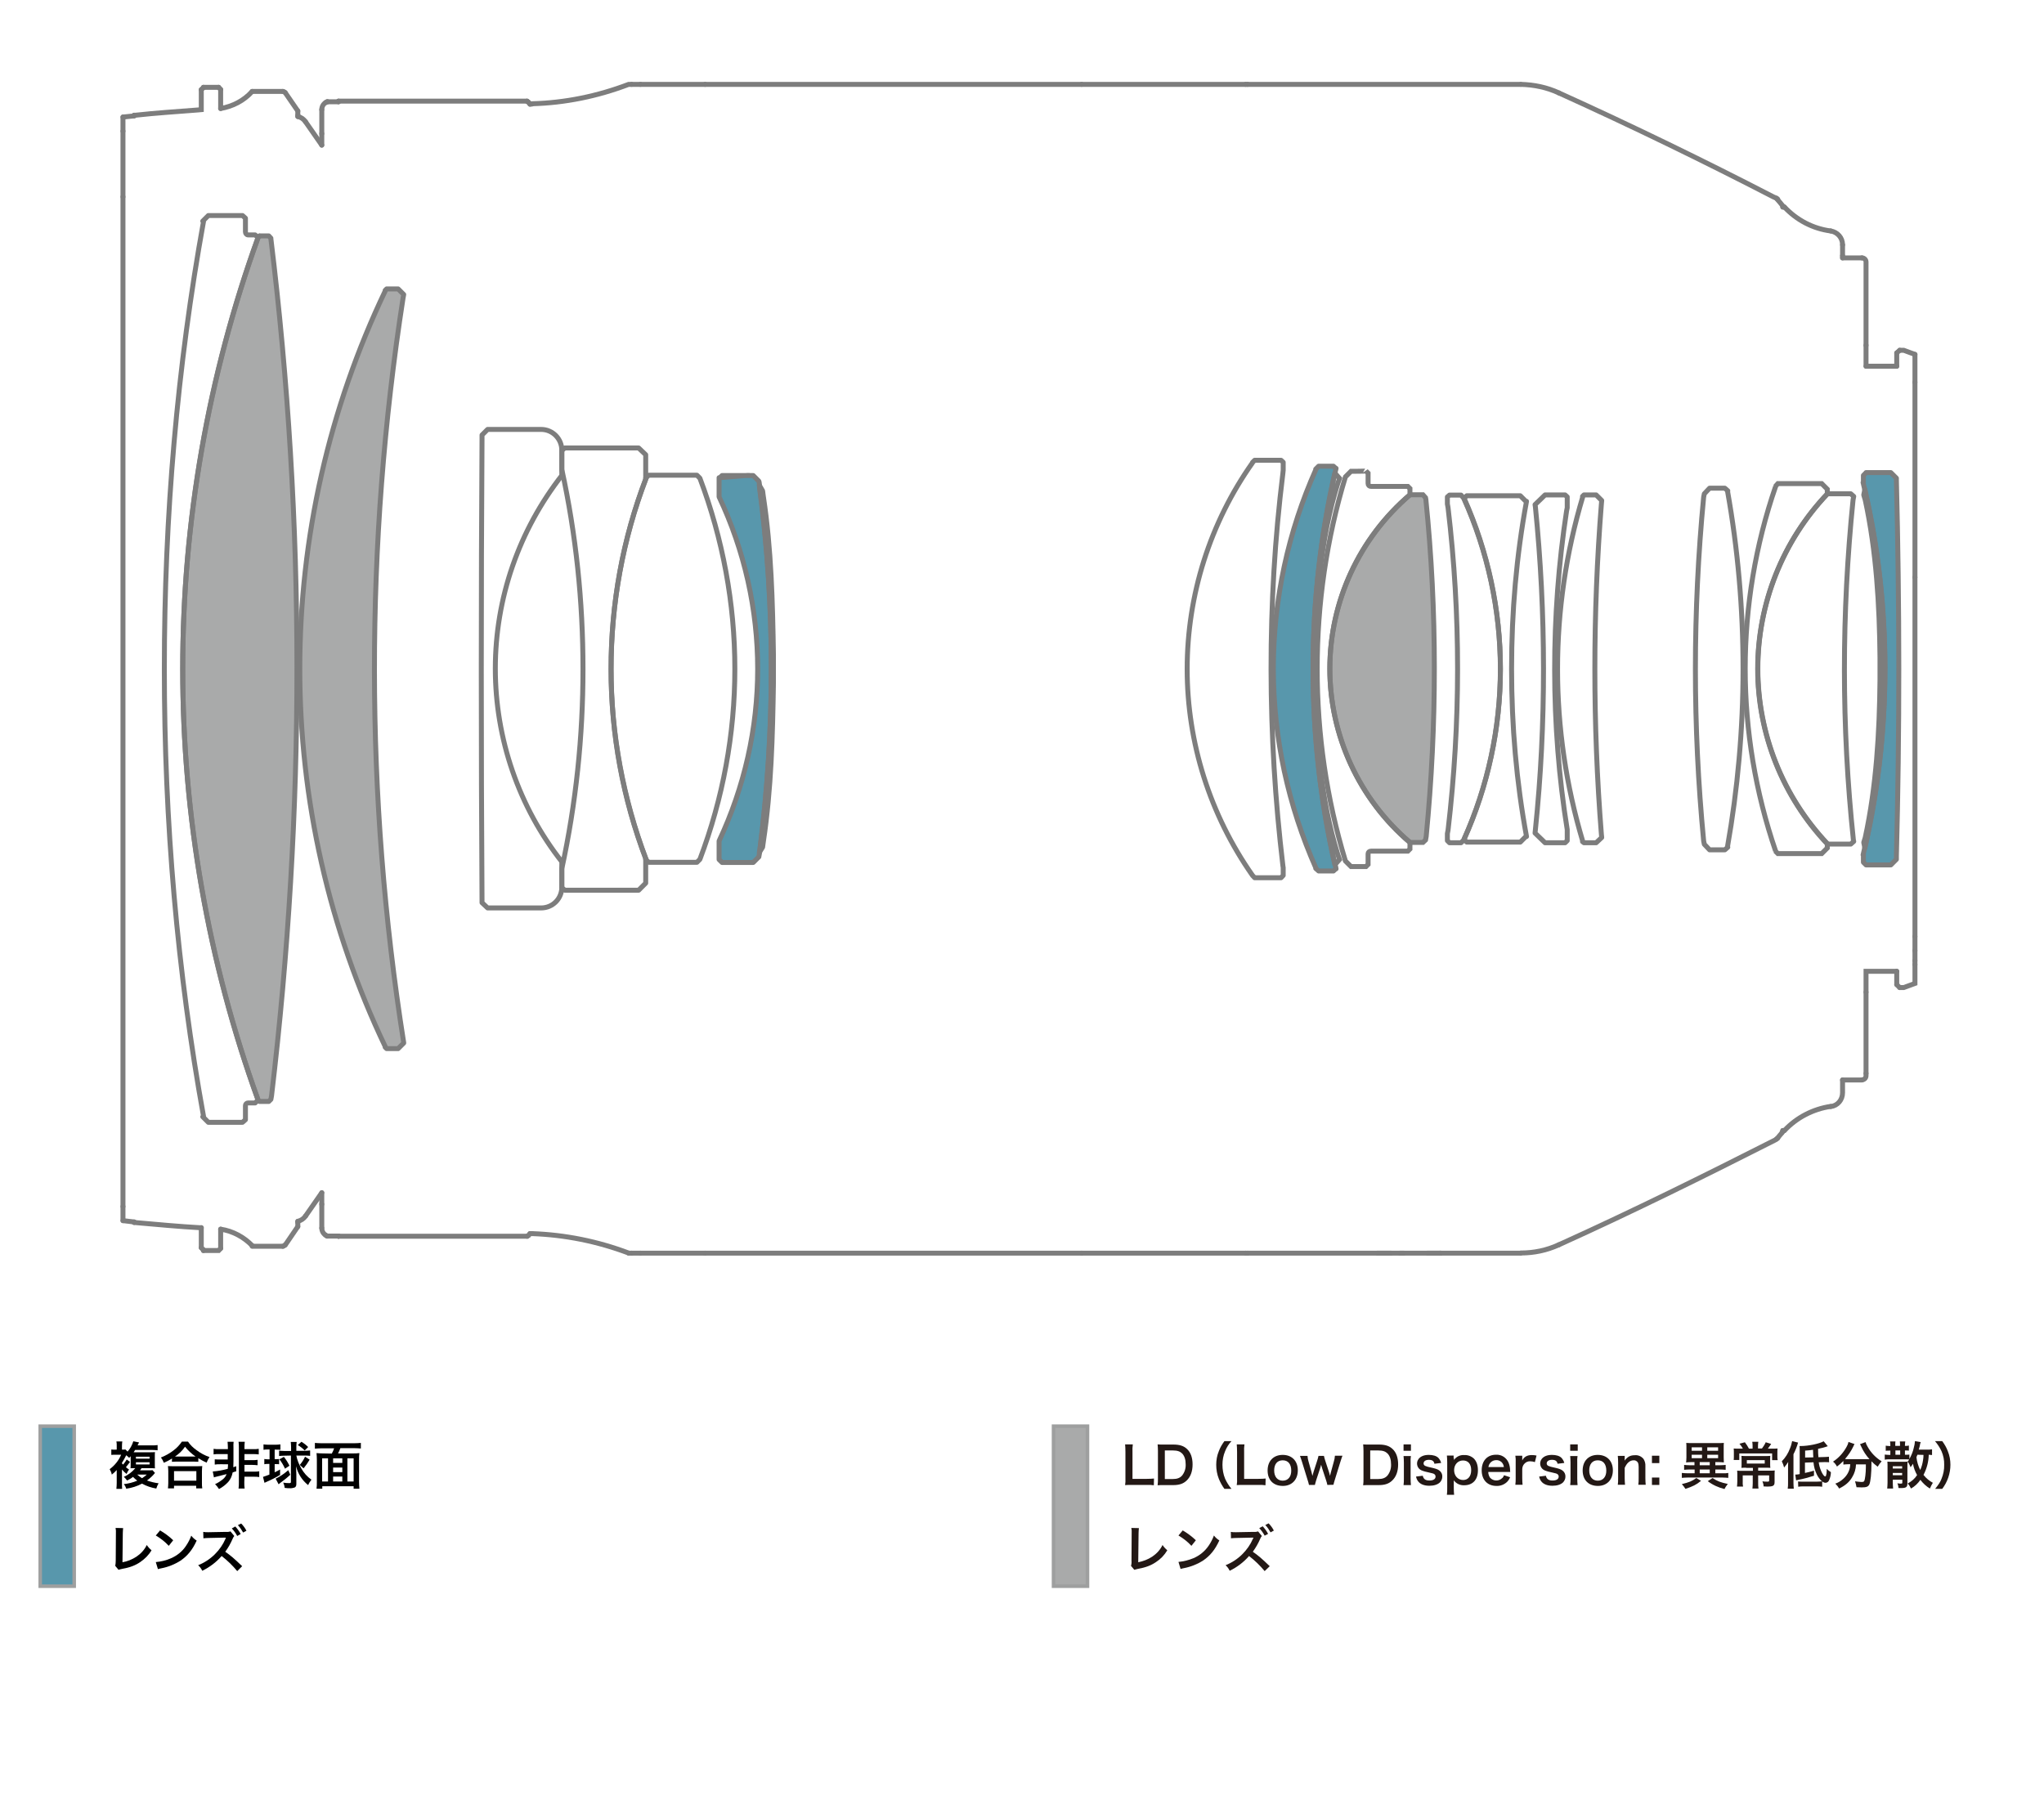 <?xml version="1.0" encoding="utf-8"?>
<!-- Generator: Adobe Illustrator 21.1.0, SVG Export Plug-In . SVG Version: 6.00 Build 0)  -->
<svg version="1.1" xmlns="http://www.w3.org/2000/svg" xmlns:xlink="http://www.w3.org/1999/xlink" x="0px" y="0px"
	 viewBox="0 0 1245 1105" style="enable-background:new 0 0 1245 1105;" xml:space="preserve">
<style type="text/css">
	.st0{fill:#A9AAAA;}
	.st1{fill:none;}
	.st2{fill:#5897AC;}
	.st3{fill:none;stroke:#7D7D7D;stroke-width:3.014;stroke-linecap:round;stroke-linejoin:round;stroke-miterlimit:2;}
	.st4{fill:none;stroke:#7D7D7D;stroke-width:3.014;stroke-miterlimit:2;}
	.st5{fill:none;stroke:#7D7D7D;stroke-width:3.014;stroke-linecap:round;stroke-miterlimit:2;}
	.st6{fill:#A9AAAA;stroke:#9E9F9F;stroke-width:2.15;stroke-miterlimit:2;}
	.st7{fill:#231815;}
	.st8{fill:#5897AC;stroke:#9E9F9F;stroke-width:2.15;stroke-miterlimit:2;}
</style>
<g id="color">
	<path class="st0" d="M157.2,144.7c-30.5,84.1-45.9,173.1-45.9,262.8c0,89.7,15.4,178.5,45.9,262.6l0.9,0.9h5.6l1.3-1.3l0.4-2.2
		c20.6-173.3,20.8-348.7-0.4-522v-0.4c0,0-1.3-1.4-1.3-1.4h-5.6L157.2,144.7z"/>
	<path class="st1" d="M123.5,680.3l3.4,3.4c0,0,20.8,0,20.8,0l1.8-1.6v-8.6c0-0.9,0.7-1.6,1.6-1.6c0,0,4.3,0,4.3,0l1.8-1.8
		c-30.3-84.1-45.9-172.9-45.9-262.6c0-89.7,15.6-178.7,45.9-262.8l0.9-0.9l-0.9,0.9l-1.8-1.6c0,0-4.3,0-4.3,0
		c-0.9,0-1.6-0.9-1.6-1.8c0,0,0-8.4,0-8.4l-1.8-1.6c0,0-20.8,0-20.8,0c0,0-3.4,3.4-3.4,3.4h0.5c-16,88.3-23.9,179.6-23.9,272.8
		s7.9,184.6,23.9,272.7L123.5,680.3z"/>
	<path class="st0" d="M245.5,181.6l0.4-2.2l-3.4-3.4c0,0-7,0-7,0c0,0-0.9,0.9-0.9,0.9h0.2c-34.4,71.9-52.2,150.7-52.2,230.5
		s17.8,158.6,52.2,230.5h-0.2l0.9,0.9c0,0,7,0,7,0l3.4-3.4v-0.2C222.2,485.4,222.2,331.6,245.5,181.6z"/>
	<path class="st1" d="M342.2,289.4v-15.1c0-7-5.6-12.7-12.6-12.7H297c0,0-3.4,3.4-3.4,3.4v2.2c-0.6,93.9-0.6,187.9,0,281.8v0.9
		l3.4,3.2h32.6c7,0,12.6-5.6,12.6-12.6v-15.1l0.2-0.2c-26.4-33.5-40.7-75.2-40.7-117.9c0-42.9,14.4-84.3,40.7-117.9"/>
	<path class="st1" d="M393.3,523.5l1.8,1.8c0,0,29.4,0,29.4,0l1.8-1.8c14-37,21.3-76.2,21.3-116.1c0-39.8-7.4-79.3-21.3-116.1
		l-1.8-1.8h-29.4l-1.8,1.8h0.2c-14,36.8-21.3,76.2-21.3,116.1s7.4,79.1,21.3,116.1"/>
	<path class="st1" d="M464.5,299l-2-3.4l0.2,2c9.6,72.2,9.3,147.5,0.2,219.7l-0.4,2l2-3.2l0.5-3.6c4.8-31.9,5.6-64.2,6.1-96.3v-8.6
		v-8.8c-0.5-32.1-1.3-64.3-6.1-96.1C465,302.5,464.5,299,464.5,299z"/>
	<path class="st1" d="M393.3,529.5c0,0,0-6.1,0-6.1c0,0,0,0.2,0,0.2v14.4l-4.3,4.3c0,0-45,0-45,0l-1.8-1.6v-11.5
		c8.6-39.6,12.9-80.4,12.9-121.6c0-41.4-4.3-82.2-12.9-121.6v-11.5l1.8-1.6h45l4.3,4.1v14.5v0.2l0.2-0.2
		c-14.2,36.8-21.3,76.2-21.3,116.1s7.2,79.1,21.3,115.9"/>
	<path class="st2" d="M456.3,289.6c0,0-0.2,0-0.4,0c0,0,0,0-0.2,0h-0.4l-17,1.4H438v0.4v11.3c15.4,32.6,23.5,68.5,23.5,104.8
		s-8.1,71.9-23.5,104.8c0,0,0,11.3,0,11.3l1.8,1.8c0,0,19,0,19,0l3.4-3.4l0.4-2.2c9.7-74.9,9.7-151.1-0.2-226l-0.2-0.7l-3.4-3.4h-19
		l-1.8,1.8"/>
	<path class="st1" d="M781.6,281.6v4.8l-0.2,2c-9.8,79.2-9.4,159.7,0,238.9l0.2,1.3v4.7l-1.3,1.4h-16.1c0,0-1.3-1.4-1.3-1.4
		c-25.8-36.8-39.8-80.7-39.8-125.7c0-45.2,14-89.2,39.8-125.7v-0.2c0,0,1.3-1.3,1.3-1.3h16.1L781.6,281.6z"/>
	<path class="st1" d="M812.9,288l3,3.4l-1.1,3.2c-10.6,33.9-13.3,71-13.8,106.4v6.5v6.3c0.6,35.4,3.2,72.6,13.8,106.6l1.1,3.2
		l-3,3.4h0.2c-8.8-38.7-13.3-78.7-13.3-119.5s4.5-80.7,13.3-119.5"/>
	<path class="st2" d="M813.6,285.3l-1.4-1.3h-9l-1.8,1.8h0.2c-17,38-26,79.5-26,121.6c0,42,9,83.4,26,121.6h-0.2l1.8,1.6h9l1.4-1.3
		h0.2c-9.3-39.5-14-80.5-14-122c0-41.6,4.7-82.5,14-122"/>
	<path class="st1" d="M822.9,287.1l-3.4,3.4c-11.5,37.8-17.2,77.3-17.2,117c0,39.6,5.7,79.1,17.2,117l3.4,3.4h9.1l1.3-1.3v-6.5
		c0-0.9,0.7-1.6,1.8-1.6h22.4l1.3-1.3v-3.8v-0.2c-31-26.4-48.8-65.1-48.8-105.8c0-40.9,17.8-79.6,48.8-106v-3.8l-1.3-1.3h-22.4
		c-1.1,0-1.8-0.7-1.8-1.8v-6.3l-1.3-1.3C832.1,287.1,822.9,287.1,822.9,287.1z"/>
	<path class="st0" d="M868.3,511.7l0.4-2.2c6.6-68.2,6.7-137-0.2-205.2l-0.2-1.1l-1.6-1.8h-7.9c-30.9,26.5-48.8,65.1-48.8,106
		c0,40.7,17.9,79.5,48.8,105.8h7.9L868.3,511.7z"/>
	<path class="st1" d="M881.6,302.7v4.3c0,0,0.4,2.2,0.4,2.2c7.8,65.8,7.7,130.8,0,196.6l-0.4,2v4.3c0,0,1.3,1.3,1.3,1.3h7l1.6-1.6
		c14.7-32.6,22.4-68.2,22.4-104.2s-7.7-71.6-22.4-104.2l-1.6-1.8c0,0-7,0-7,0L881.6,302.7z"/>
	<path class="st1" d="M929.8,305.4l-0.4,0L926,302h-32.6l-1.6,1.6h0v0.2l0.1,0c14.5,32.6,22,67.9,22,103.7
		c0,35.9-7.5,71.2-22.1,103.7c0,0,0,0.2,0,0.2l1.6,1.6H926l3.4-3.4h0.4c-6.1-33-9.1-67.3-9.1-102.1
		C920.7,372.5,923.7,338.4,929.8,305.4z"/>
	<path class="st1" d="M953.3,301.5h-12.2l-6.1,5.9l0.2,1.3c6.5,64.9,6.7,131.9,0,196.8l-0.2,2l6.1,5.9c0,0,12.2,0,12.2,0l1.3-1.3
		v-6.5v-0.2c-10.2-63.4-10.1-130.6-0.4-194.1l0.4-2c0,0,0-6.6,0-6.6L953.3,301.5z"/>
	<path class="st1" d="M963.9,302.4c0,0,0.9-0.9,0.9-0.9h7.4l3.4,3.4l-0.2,2.2c-5.3,66.9-5.3,134.1,0,201.1l0.2,2l-3.4,3.2h-7.4
		l-0.9-0.7l0.2,0c-10.2-34.1-15.4-69.4-15.4-105.1s5.2-71,15.4-105.1"/>
	<path class="st1" d="M1061.7,407.5c0-37.1-3.2-73.4-9.5-108.5h0.2l-1.8-1.6c0,0-9.3,0-9.3,0l-3.2,3.4l-0.4,2
		c-6.7,69.9-6.7,139.6,0,209.5l0.4,2l3.2,3.4h9.3l1.8-1.6l-0.2-0.2C1058.4,480.8,1061.7,444.6,1061.7,407.5z"/>
	<path class="st1" d="M1113,300.7v-2.7l-3.4-3.4h-26.7l-1.6,1.8h0.2c-12.2,35.5-18.5,73-18.5,111c0,37.8,6.3,75.3,18.5,111h-0.2
		l1.6,1.6h26.7l3.4-3.4v-2.5h0.2c-27.3-28.9-42.5-67.1-42.5-106.7c0-39.8,15.2-78,42.5-106.7"/>
	<path class="st1" d="M1129.1,302.4l-1.8-1.6c0,0-14.2,0-14.2,0c-27.3,28.7-42.5,66.9-42.5,106.7c0,39.6,15.2,77.9,42.5,106.7h14.2
		l1.8-1.6l-0.2-0.9c-7.3-69.3-7.2-138-0.2-207.2L1129.1,302.4z"/>
	<path class="st1" d="M1135.9,298.1l-0.7,3.4l0.9,3c6.8,31.5,8.7,63.9,9,96.1v6.8v6.8c-0.3,32.2-2.2,64.6-9,96.1
		c0,0-0.9,2.9-0.9,2.9l0.7,3.4c8.1-35.3,12.2-72.1,12.2-109.2c0-37.3-4.1-73.9-12.2-109.2"/>
	<path class="st2" d="M1136.6,288l-1.6,1.6v4.3l-0.2,0c8.8,36.8,13.3,75,13.3,113.5s-4.5,76.6-13.3,113.4h0.2v4.5l1.6,1.6
		c0,0,15.1,0,15.1,0l3.4-3.4v-2.2c2-76.1,1.9-152.6,0-228.7c0,0,0-1.3,0-1.3c0,0-3.4-3.4-3.4-3.4H1136.6z"/>
</g>
<g id="base">
	<path class="st3" d="M157.2,144.7c-30.5,84.1-45.9,173.1-45.9,262.8c0,89.7,15.4,178.5,45.9,262.6l0.9,0.9h5.6l1.3-1.3l0.4-2.2
		c20.6-173.3,20.8-348.7-0.4-522v-0.4c0,0-1.3-1.4-1.3-1.4h-5.6L157.2,144.7z"/>
	<path class="st3" d="M123.5,680.3l3.4,3.4c0,0,20.8,0,20.8,0l1.8-1.6v-8.6c0-0.9,0.7-1.6,1.6-1.6c0,0,4.3,0,4.3,0l1.8-1.8
		c-30.3-84.1-45.9-172.9-45.9-262.6c0-89.7,15.6-178.7,45.9-262.8l0.9-0.9l-0.9,0.9l-1.8-1.6c0,0-4.3,0-4.3,0
		c-0.9,0-1.6-0.9-1.6-1.8c0,0,0-8.4,0-8.4l-1.8-1.6c0,0-20.8,0-20.8,0c0,0-3.4,3.4-3.4,3.4h0.5c-16,88.3-23.9,179.6-23.9,272.8
		s7.9,184.6,23.9,272.7L123.5,680.3z"/>
	<path class="st3" d="M245.5,181.6l0.4-2.2l-3.4-3.4c0,0-7,0-7,0c0,0-0.9,0.9-0.9,0.9h0.2c-34.4,71.9-52.2,150.7-52.2,230.5
		s17.8,158.6,52.2,230.5h-0.2l0.9,0.9c0,0,7,0,7,0l3.4-3.4v-0.2C222.2,485.4,222.2,331.6,245.5,181.6z"/>
	<path class="st3" d="M342.2,289.4v-15.1c0-7-5.6-12.7-12.6-12.7H297c0,0-3.4,3.4-3.4,3.4v2.2c-0.6,93.9-0.6,187.9,0,281.8v0.9
		l3.4,3.2h32.6c7,0,12.6-5.6,12.6-12.6v-15.1l0.2-0.2c-26.4-33.5-40.7-75.2-40.7-117.9c0-42.9,14.4-84.3,40.7-117.9"/>
	<path class="st3" d="M393.3,523.5l1.8,1.8c0,0,29.4,0,29.4,0l1.8-1.8c14-37,21.3-76.2,21.3-116.1c0-39.8-7.4-79.3-21.3-116.1
		l-1.8-1.8h-29.4l-1.8,1.8h0.2c-14,36.8-21.3,76.2-21.3,116.1s7.4,79.1,21.3,116.1"/>
	<path class="st3" d="M464.5,299l-2-3.4l0.2,2c9.6,72.2,9.3,147.5,0.2,219.7l-0.4,2l2-3.2l0.5-3.6c4.8-31.9,5.6-64.2,6.1-96.3v-8.6
		v-8.8c-0.5-32.1-1.3-64.3-6.1-96.1C465,302.5,464.5,299,464.5,299z"/>
	<path class="st3" d="M393.3,529.5c0,0,0-6.1,0-6.1c0,0,0,0.2,0,0.2v14.4l-4.3,4.3c0,0-45,0-45,0l-1.8-1.6v-11.5
		c8.6-39.6,12.9-80.4,12.9-121.6c0-41.4-4.3-82.2-12.9-121.6v-11.5l1.8-1.6h45l4.3,4.1v14.5v0.2l0.2-0.2
		c-14.2,36.8-21.3,76.2-21.3,116.1s7.2,79.1,21.3,115.9"/>
	<path class="st3" d="M456.3,289.6c0,0-0.2,0-0.4,0c0,0,0,0-0.2,0h-0.4l-17,1.4H438v0.4v11.3c15.4,32.6,23.5,68.5,23.5,104.8
		s-8.1,71.9-23.5,104.8c0,0,0,11.3,0,11.3l1.8,1.8c0,0,19,0,19,0l3.4-3.4l0.4-2.2c9.7-74.9,9.7-151.1-0.2-226l-0.2-0.7l-3.4-3.4h-19
		l-1.8,1.8"/>
	<path class="st3" d="M781.6,281.6v4.8l-0.2,2c-9.8,79.2-9.4,159.7,0,238.9l0.2,1.3v4.7l-1.3,1.4h-16.1c0,0-1.3-1.4-1.3-1.4
		c-25.8-36.8-39.8-80.7-39.8-125.7c0-45.2,14-89.2,39.8-125.7v-0.2c0,0,1.3-1.3,1.3-1.3h16.1L781.6,281.6z"/>
	<path class="st4" d="M812.9,288l3,3.4l-1.1,3.2c-10.6,33.9-13.3,71-13.8,106.4v6.5v6.3c0.6,35.4,3.2,72.6,13.8,106.6l1.1,3.2
		l-3,3.4h0.2c-8.8-38.7-13.3-78.7-13.3-119.5s4.5-80.7,13.3-119.5"/>
	<path class="st3" d="M813.6,285.3l-1.4-1.3h-9l-1.8,1.8h0.2c-17,38-26,79.5-26,121.6c0,42,9,83.4,26,121.6h-0.2l1.8,1.6h9l1.4-1.3
		h0.2c-9.3-39.5-14-80.5-14-122c0-41.6,4.7-82.5,14-122"/>
	<path class="st4" d="M822.9,287.1l-3.4,3.4c-11.5,37.8-17.2,77.3-17.2,117c0,39.6,5.7,79.1,17.2,117l3.4,3.4h9.1l1.3-1.3v-6.5
		c0-0.9,0.7-1.6,1.8-1.6h22.4l1.3-1.3v-3.8v-0.2c-31-26.4-48.8-65.1-48.8-105.8c0-40.9,17.8-79.6,48.8-106v-3.8l-1.3-1.3h-22.4
		c-1.1,0-1.8-0.7-1.8-1.8v-6.3l-1.3-1.3C832.1,287.1,822.9,287.1,822.9,287.1z"/>
	<path class="st4" d="M868.3,511.7l0.4-2.2c6.6-68.2,6.7-137-0.2-205.2l-0.2-1.1l-1.6-1.8h-7.9c-30.9,26.5-48.8,65.1-48.8,106
		c0,40.7,17.9,79.5,48.8,105.8h7.9L868.3,511.7z"/>
	<path class="st3" d="M881.6,302.7v4.3c0,0,0.4,2.2,0.4,2.2c7.8,65.8,7.7,130.8,0,196.6l-0.4,2v4.3c0,0,1.3,1.3,1.3,1.3h7l1.6-1.6
		c14.7-32.6,22.4-68.2,22.4-104.2s-7.7-71.6-22.4-104.2l-1.6-1.8c0,0-7,0-7,0L881.6,302.7z"/>
	<path class="st3" d="M929.8,305.4l-0.4,0L926,302h-32.6l-1.6,1.6h0v0.2l0.1,0c14.5,32.6,22,67.9,22,103.7
		c0,35.9-7.5,71.2-22.1,103.7c0,0,0,0.2,0,0.2l1.6,1.6H926l3.4-3.4h0.4c-6.1-33-9.1-67.3-9.1-102.1
		C920.7,372.5,923.7,338.4,929.8,305.4z"/>
	<path class="st3" d="M953.3,301.5h-12.2l-6.1,5.9l0.2,1.3c6.5,64.9,6.7,131.9,0,196.8l-0.2,2l6.1,5.9c0,0,12.2,0,12.2,0l1.3-1.3
		v-6.5v-0.2c-10.2-63.4-10.1-130.6-0.4-194.1l0.4-2c0,0,0-6.6,0-6.6L953.3,301.5z"/>
	<path class="st3" d="M963.9,302.4c0,0,0.9-0.9,0.9-0.9h7.4l3.4,3.4l-0.2,2.2c-5.3,66.9-5.3,134.1,0,201.1l0.2,2l-3.4,3.2h-7.4
		l-0.9-0.7l0.2,0c-10.2-34.1-15.4-69.4-15.4-105.1s5.2-71,15.4-105.1"/>
	<path class="st3" d="M1061.7,407.5c0-37.1-3.2-73.4-9.5-108.5h0.2l-1.8-1.6c0,0-9.3,0-9.3,0l-3.2,3.4l-0.4,2
		c-6.7,69.9-6.7,139.6,0,209.5l0.4,2l3.2,3.4h9.3l1.8-1.6l-0.2-0.2C1058.4,480.8,1061.7,444.6,1061.7,407.5z"/>
	<path class="st5" d="M1113,300.7v-2.7l-3.4-3.4h-26.7l-1.6,1.8h0.2c-12.2,35.5-18.5,73-18.5,111c0,37.8,6.3,75.3,18.5,111h-0.2
		l1.6,1.6h26.7l3.4-3.4v-2.5h0.2c-27.3-28.9-42.5-67.1-42.5-106.7c0-39.8,15.2-78,42.5-106.7"/>
	<path class="st3" d="M1129.1,302.4l-1.8-1.6c0,0-14.2,0-14.2,0c-27.3,28.7-42.5,66.9-42.5,106.7c0,39.6,15.2,77.9,42.5,106.7h14.2
		l1.8-1.6l-0.2-0.9c-7.3-69.3-7.2-138-0.2-207.2L1129.1,302.4z"/>
	<path class="st3" d="M1135.9,298.1l-0.7,3.4l0.9,3c6.8,31.5,8.7,63.9,9,96.1v6.8v6.8c-0.3,32.2-2.2,64.6-9,96.1
		c0,0-0.9,2.9-0.9,2.9l0.7,3.4c8.1-35.3,12.2-72.1,12.2-109.2c0-37.3-4.1-73.9-12.2-109.2"/>
	<g>
		<line class="st5" x1="181.4" y1="71" x2="181.4" y2="70.1"/>
		<line class="st5" x1="181.4" y1="744.7" x2="181.4" y2="744"/>
		<line class="st5" x1="181.4" y1="67.6" x2="181.4" y2="70.1"/>
		<line class="st5" x1="181.4" y1="744.7" x2="181.4" y2="747.2"/>
		<line class="st5" x1="181.4" y1="67.6" x2="173.7" y2="56.4"/>
		<line class="st5" x1="181.4" y1="747.2" x2="173.7" y2="758.5"/>
		<path class="st5" d="M172.3,55.7c0.5,0,1.1,0.4,1.4,0.7"/>
		<path class="st5" d="M173.7,758.3c-0.4,0.5-0.9,0.9-1.4,0.9"/>
		<line class="st5" x1="172.3" y1="55.7" x2="153.6" y2="55.7"/>
		<line class="st5" x1="172.3" y1="759.2" x2="153.6" y2="759.2"/>
		<path class="st5" d="M153.6,55.7c-5,5.6-11.8,9.1-19.2,10.4"/>
		<path class="st5" d="M134.4,748.8c7.4,1.1,14.2,4.8,19.4,10.2"/>
		<line class="st5" x1="134.4" y1="54.5" x2="134.4" y2="66.1"/>
		<path class="st5" d="M81.7,744.7l2.2,0.2c12.6,1.1,25.2,2.3,37.8,3h0.9"/>
		<line class="st5" x1="134.4" y1="748.8" x2="134.4" y2="760.5"/>
		<line class="st5" x1="134.4" y1="54.5" x2="133.2" y2="53.2"/>
		<line class="st5" x1="123.9" y1="53.2" x2="123.9" y2="53.4"/>
		<line class="st5" x1="133.2" y1="53.2" x2="123.9" y2="53.2"/>
		<line class="st5" x1="122.6" y1="747.9" x2="122.6" y2="760.1"/>
		<line class="st5" x1="123.9" y1="761.4" x2="123.9" y2="761.8"/>
		<path class="st5" d="M122.6,54.6v12.2l-2.2,0.2c-12.7,1-25.4,1.8-38,3.2h-0.7"/>
		<line class="st5" x1="81.7" y1="744.4" x2="81.7" y2="744.7"/>
		<line class="st5" x1="81.7" y1="70.2" x2="81.7" y2="70.6"/>
		<polyline class="st5" points="134.4,760.5 133.2,761.8 123.9,761.8 		"/>
		<line class="st5" x1="122.6" y1="54.6" x2="123.9" y2="53.4"/>
		<line class="st5" x1="122.6" y1="760.1" x2="123.9" y2="761.4"/>
		<line class="st5" x1="81.7" y1="744.4" x2="74.9" y2="743.6"/>
		<line class="st5" x1="81.7" y1="70.6" x2="74.9" y2="71.3"/>
		<line class="st5" x1="74.9" y1="735" x2="74.9" y2="743.6"/>
		<line class="st5" x1="74.9" y1="119.9" x2="74.9" y2="735"/>
		<line class="st5" x1="74.9" y1="79.9" x2="74.9" y2="119.9"/>
		<line class="st5" x1="74.9" y1="71.3" x2="74.9" y2="79.9"/>
		<line class="st5" x1="196" y1="66.8" x2="196" y2="81.4"/>
		<path class="st5" d="M196,66.8c0-1.8,0.9-3.4,2.3-4.3"/>
		<path class="st5" d="M321.9,62.4c0.4,0.2,0.5,0.5,0.9,1.1"/>
		<line class="st5" x1="196" y1="726.6" x2="196" y2="733.6"/>
		<line class="st5" x1="196" y1="81.4" x2="196" y2="88.4"/>
		<line class="st5" x1="196" y1="733.6" x2="196" y2="748.1"/>
		<line class="st5" x1="199.2" y1="62" x2="198.3" y2="62.5"/>
		<line class="st5" x1="199.6" y1="62" x2="199.2" y2="62"/>
		<line class="st5" x1="199.6" y1="753" x2="199.2" y2="753"/>
		<line class="st5" x1="198.3" y1="752.4" x2="199.2" y2="753"/>
		<path class="st5" d="M198.3,752.4c-1.4-0.9-2.3-2.5-2.3-4.3"/>
		<line class="st5" x1="206.2" y1="62" x2="199.6" y2="62"/>
		<line class="st5" x1="206.2" y1="753" x2="199.6" y2="753"/>
		<line class="st5" x1="206.2" y1="61.6" x2="206.2" y2="61.8"/>
		<line class="st5" x1="206.2" y1="753.1" x2="206.2" y2="753.1"/>
		<line class="st5" x1="321.9" y1="62.2" x2="321.2" y2="61.8"/>
		<line class="st5" x1="321" y1="61.6" x2="321.2" y2="61.8"/>
		<line class="st5" x1="321" y1="61.6" x2="206.2" y2="61.6"/>
		<line class="st5" x1="321" y1="753.1" x2="206.2" y2="753.1"/>
		<polyline class="st5" points="321,753.1 321.2,753.1 321.9,752.6 		"/>
		<path class="st5" d="M322.8,751.5c-0.4,0.4-0.5,0.7-0.9,1.1"/>
		<line class="st5" x1="384.7" y1="763.4" x2="382.9" y2="763.4"/>
		<path class="st5" d="M324,751.5c20.1,0.7,40,4.7,58.8,11.8"/>
		<path class="st5" d="M384.7,51.4h-1.8C364,58.6,344.1,62.7,324,63.2"/>
		<line class="st5" x1="758.7" y1="763.4" x2="658.8" y2="763.4"/>
		<line class="st5" x1="429.5" y1="763.4" x2="390.1" y2="763.4"/>
		<line class="st5" x1="758.7" y1="51.4" x2="658.8" y2="51.4"/>
		<line class="st5" x1="429.5" y1="51.4" x2="390.1" y2="51.4"/>
		<line class="st5" x1="759.9" y1="51.4" x2="926.2" y2="51.4"/>
		<path class="st5" d="M926.4,51.4c7.9,0.2,15.8,1.8,23.1,5.2"/>
		<path class="st5" d="M1082.1,120.8l-2-0.9c-42.6-22-85.8-43-129.5-62.8l-1.1-0.5"/>
		<path class="st5" d="M1082.1,120.8c0.4,0.2,0.5,0.4,0.7,0.5"/>
		<path class="st5" d="M1082.6,121.5l1.4,1.6l1.3,1.6l0.2,0.2c0.2,0.2,0.4,0.5,0.4,0.7v0.4v0.2"/>
		<path class="st5" d="M1085.9,688.7L1085.9,688.7v0.4c0,0.4-0.2,0.5-0.4,0.7"/>
		<polyline class="st5" points="1085.5,690 1084.1,691.6 1082.8,693.2 1082.6,693.4 		"/>
		<path class="st5" d="M1082.8,693.4c-0.2,0.2-0.5,0.4-0.7,0.5"/>
		<path class="st5" d="M949.5,758.3l2-0.9c43.7-19.8,86.7-41.1,129.5-62.8l1.1-0.7"/>
		<path class="st5" d="M949.5,758.3c-7.4,3.4-15.2,5-23.1,5"/>
		<line class="st5" x1="759.9" y1="763.4" x2="926.2" y2="763.4"/>
		<line class="st5" x1="855" y1="763.4" x2="852.7" y2="763.4"/>
		<polyline class="st5" points="877.6,763.4 871,763.4 869.5,763.4 		"/>
		<line class="st5" x1="877.1" y1="763.4" x2="877.4" y2="763.4"/>
		<polyline class="st5" points="839,763.4 844.6,763.4 847.3,763.4 		"/>
		<line class="st5" x1="1122.3" y1="149.2" x2="1122.3" y2="155.8"/>
		<path class="st5" d="M1115.1,140.7c-10.8-1.4-20.8-6.6-28.3-14.7"/>
		<path class="st5" d="M1115.1,140.7c4.1,0.7,7.2,4.1,7.2,8.4"/>
		<line class="st5" x1="1122.3" y1="155.8" x2="1122.3" y2="157.1"/>
		<path class="st5" d="M1122.3,657.9v1.3v6.5c0,4.3-3,7.9-7.2,8.4"/>
		<path class="st5" d="M1086.9,688.7c7.4-7.9,17.4-13.1,28.2-14.7"/>
		<polyline class="st5" points="1166.4,587.6 1166.4,599.1 1159.6,601.6 1157.1,601.6 		"/>
		<line class="st5" x1="1155.3" y1="599.8" x2="1157.1" y2="601.6"/>
		<line class="st5" x1="1155.3" y1="591.7" x2="1155.3" y2="599.8"/>
		<polyline class="st5" points="1155.3,591.7 1136.6,591.7 1136.6,604.4 		"/>
		<line class="st5" x1="1136.6" y1="210.3" x2="1136.6" y2="223.1"/>
		<line class="st5" x1="1155.3" y1="223.1" x2="1136.6" y2="223.1"/>
		<line class="st5" x1="1155.3" y1="215" x2="1155.3" y2="223.1"/>
		<polyline class="st5" points="1166.4,215.9 1166.4,227.4 1166.4,232.9 		"/>
		<line class="st5" x1="1166.4" y1="585.2" x2="1166.4" y2="587.6"/>
		<line class="st5" x1="1155.3" y1="215" x2="1157.1" y2="213.4"/>
		<polyline class="st5" points="1166.4,215.9 1159.6,213.4 1157.1,213.4 		"/>
		<line class="st5" x1="1166.4" y1="351.7" x2="1166.4" y2="570.5"/>
		<line class="st5" x1="1166.4" y1="579.1" x2="1166.4" y2="585.2"/>
		<line class="st5" x1="1166.4" y1="570.5" x2="1166.4" y2="579.1"/>
		<path class="st5" d="M1136.6,653.9v1.4c0,1.4-1.1,2.5-2.5,2.5"/>
		<path class="st5" d="M1134.1,157.1c1.4,0,2.5,1.1,2.5,2.5v1.4v1.3v29.1v19"/>
		<line class="st5" x1="1136.6" y1="604.4" x2="1136.6" y2="653.9"/>
		<line class="st5" x1="206.2" y1="753.1" x2="206.2" y2="753"/>
		<line class="st5" x1="658.8" y1="763.4" x2="429.5" y2="763.4"/>
		<line class="st5" x1="206.2" y1="61.8" x2="206.2" y2="62"/>
		<line class="st5" x1="658.8" y1="51.4" x2="429.5" y2="51.4"/>
		<line class="st5" x1="1134.1" y1="157.1" x2="1122.3" y2="157.1"/>
		<line class="st5" x1="1166.4" y1="232.9" x2="1166.4" y2="351.7"/>
		<line class="st5" x1="1122.3" y1="657.9" x2="1134.1" y2="657.9"/>
		<line class="st5" x1="1085.9" y1="688.7" x2="1086.8" y2="688.7"/>
		<line class="st5" x1="759.9" y1="763.4" x2="758.7" y2="763.4"/>
		<line class="st5" x1="390.1" y1="763.4" x2="384.7" y2="763.4"/>
		<line class="st5" x1="324" y1="751.5" x2="322.8" y2="751.5"/>
		<line class="st5" x1="186.1" y1="740.8" x2="196" y2="726.6"/>
		<path class="st5" d="M186.1,740.8c-1.1,1.6-2.7,2.7-4.7,3.2"/>
		<line class="st5" x1="186.1" y1="74.2" x2="196" y2="88.4"/>
		<path class="st5" d="M181.4,71c2,0.4,3.6,1.6,4.7,3.2"/>
		<line class="st5" x1="324" y1="63.4" x2="322.8" y2="63.4"/>
		<line class="st5" x1="390.1" y1="51.4" x2="384.7" y2="51.4"/>
		<line class="st5" x1="759.9" y1="51.4" x2="758.7" y2="51.4"/>
		<line class="st5" x1="1085.9" y1="126" x2="1086.8" y2="126.2"/>
	</g>
	<path class="st3" d="M1136.6,288l-1.6,1.6v4.3l-0.2,0c8.8,36.8,13.3,75,13.3,113.5s-4.5,76.6-13.3,113.4h0.2v4.5l1.6,1.6
		c0,0,15.1,0,15.1,0l3.4-3.4v-2.2c2-76.1,1.9-152.6,0-228.7c0,0,0-1.3,0-1.3c0,0-3.4-3.4-3.4-3.4H1136.6z"/>
	<rect x="641.7" y="868.8" class="st6" width="20.7" height="97.5"/>
	<path class="st7" d="M702.8,904.8c-1.5-0.2-2.9-0.3-4.4-0.2h-9.2c-1.7,0-2.8,0-3.9,0.1c0.2-1.4,0.3-2.7,0.2-4.1v-16.1
		c0-2.1-0.1-3.3-0.2-4.6h4.7c-0.2,1.5-0.3,3.1-0.2,4.6v16.4h8.7c2.1,0,3.1-0.1,4.4-0.2L702.8,904.8L702.8,904.8L702.8,904.8z"/>
	<path class="st7" d="M705.3,883.9c0-1.7-0.1-2.7-0.2-4c1.2,0.1,2,0.1,3.9,0.1h5.6c3.9,0,6.4,0.8,8.4,2.7c2.3,2.1,3.4,5.4,3.4,9.4
		c0,4.2-1.2,7.6-3.7,9.9c-2,1.9-4.5,2.7-8.1,2.7H709c-1.9,0-2.7,0-3.9,0.1c0.2-1.4,0.2-2.7,0.2-4.1L705.3,883.9L705.3,883.9
		L705.3,883.9z M714.4,901c2.5,0,4.2-0.6,5.5-2c1.6-1.9,2.4-4.4,2.3-6.9c0-2.9-0.7-5.1-2.1-6.6c-1.3-1.3-2.9-1.9-5.6-1.9h-5V901
		L714.4,901L714.4,901z"/>
	<path class="st7" d="M745.8,907c-1.4-1.9-2.5-3.9-3.4-6.1c-1.1-2.7-1.6-5.7-1.6-8.6c0-2.8,0.5-5.7,1.6-8.3c0.8-2.2,2-4.2,3.4-6.1
		h4.3c-1.7,1.8-3,3.9-3.9,6.2c-1.1,2.6-1.6,5.4-1.6,8.2c0,2.9,0.5,5.8,1.6,8.5c1,2.2,2.3,4.3,3.9,6.2L745.8,907L745.8,907z"/>
	<path class="st7" d="M770.8,904.8c-1.5-0.2-2.9-0.3-4.4-0.2h-9.2c-1.7,0-2.8,0-3.9,0.1c0.2-1.4,0.3-2.7,0.2-4.1v-16.1
		c0-2.1-0.1-3.3-0.2-4.6h4.7c-0.2,1.5-0.3,3.1-0.2,4.6v16.4h8.7c2.1,0,3.1-0.1,4.4-0.2L770.8,904.8L770.8,904.8L770.8,904.8z"/>
	<path class="st7" d="M772.1,895.8c0-5.8,3.6-9.5,9.2-9.5s9.2,3.7,9.2,9.4s-3.6,9.5-9.1,9.5C775.6,905.2,772.1,901.6,772.1,895.8z
		 M776.1,895.8c0,3.8,2,6.2,5.2,6.2s5.2-2.3,5.2-6.1c0-4-1.9-6.3-5.2-6.3S776.1,891.9,776.1,895.8z"/>
	<path class="st7" d="M808.5,904.6c-0.2-1-0.5-2-0.8-2.9l-2.4-7.3c-0.1-0.1-0.2-0.8-0.6-2.1c-0.2,0.6-0.5,1.8-0.6,2.1l-2.4,7.3
		c-0.3,1.1-0.7,2.3-0.8,2.9h-3.6c-0.2-1-0.5-2-0.8-2.9l-3.4-11c-0.4-1.4-0.9-2.7-1.3-3.8h4.6c0.1,1.3,0.3,2.5,0.7,3.7l1.7,6
		c0.1,0.4,0.3,1.3,0.6,2.5c0.1-0.3,0.6-2.1,0.7-2.5l2.2-6.8c0.3-1,0.6-1.9,0.8-2.9h3.3c0.2,1,0.5,1.9,0.8,2.9l2.3,7
		c0.1,0.3,0.2,0.9,0.4,1.5c0.1,0.2,0.1,0.5,0.2,0.7c0.1-0.2,0.2-0.5,0.2-0.7c0.1-0.4,0.3-1.4,0.4-1.6l1.7-6.2
		c0.4-1.2,0.6-2.4,0.7-3.7h4.6c-0.4,1-0.5,1.3-1.3,3.8l-3.4,11c-0.3,1-0.6,1.9-0.8,2.9L808.5,904.6L808.5,904.6L808.5,904.6z"/>
	<path class="st7" d="M830.5,883.9c0-1.7-0.1-2.7-0.2-4c1.2,0.1,2,0.1,3.9,0.1h5.6c3.9,0,6.4,0.8,8.4,2.7c2.3,2.1,3.4,5.4,3.4,9.4
		c0,4.2-1.2,7.6-3.7,9.9c-2,1.9-4.5,2.7-8.1,2.7h-5.6c-1.9,0-2.7,0-3.9,0.1c0.2-1.4,0.2-2.7,0.2-4.1L830.5,883.9L830.5,883.9
		L830.5,883.9z M839.5,901c2.5,0,4.2-0.6,5.5-2c1.6-1.9,2.4-4.4,2.3-6.9c0-2.9-0.7-5.1-2.1-6.6c-1.3-1.3-2.9-1.9-5.6-1.9h-5V901
		L839.5,901L839.5,901z"/>
	<path class="st7" d="M859.4,879.9v3.9h-4.5v-3.9H859.4z M859.4,886.8c-0.2,1.4-0.3,2.7-0.2,4.1v9.7c0,1.7,0.1,2.8,0.2,4.1h-4.5
		c0.2-1.3,0.2-2.7,0.2-4V891c0-1.7-0.1-2.8-0.2-4h4.5V886.8L859.4,886.8z"/>
	<path class="st7" d="M866.6,899c0.5,2.1,1.7,2.9,4.1,2.9s3.7-0.9,3.7-2.4c0-0.6-0.3-1.2-0.8-1.5c-0.6-0.4-0.8-0.4-3.3-1
		c-1.5-0.3-3.1-0.7-4.5-1.3c-2.3-1-3.3-3.7-2.3-6c0.2-0.4,0.4-0.7,0.6-1c1.3-1.6,3.4-2.4,6.2-2.4c2.5,0,4.6,0.6,5.8,1.8
		c0.8,0.9,1.4,1.9,1.7,3.1l-4.1,0.5c-0.3-1.7-1.4-2.4-3.4-2.4s-3.2,0.9-3.2,2.2c0,0.7,0.4,1.2,1,1.5c1,0.4,2,0.7,3.1,0.9
		c3.2,0.7,4.4,1.1,5.5,1.9c1.2,0.9,1.9,2.3,1.8,3.8c0,1.3-0.6,2.6-1.5,3.5c-1.4,1.3-3.6,2-6.4,2c-3.2,0-5.6-1-6.9-2.8
		c-0.6-0.8-1-1.8-1.2-2.8L866.6,899z"/>
	<path class="st7" d="M885.6,888.3v1.1c1.4-2,3.8-3.2,6.3-3c2.2-0.1,4.3,0.7,5.9,2.2c1.6,1.7,2.4,4,2.4,7.1c0,5.7-3.1,9.1-8.4,9.1
		c-2.5,0.1-4.8-1-6.3-3v4.7c0,1.8,0.1,2.8,0.2,4.1h-4.4c0.2-1.4,0.2-2.7,0.2-4.1v-15.6c0-1.8-0.1-2.8-0.2-4.2h4.1v1.6L885.6,888.3
		L885.6,888.3z M891.1,889.7c-3.1,0-5.4,2.5-5.4,5.9s2.3,6,5.5,6c3,0,4.9-2.3,4.9-6S894.3,889.7,891.1,889.7z"/>
	<path class="st7" d="M906.5,896.7c0,1.2,0.4,2.5,1.1,3.5c1.9,2.1,5.2,2.3,7.3,0.3c0.1-0.1,0.2-0.2,0.3-0.2c0.4-0.5,0.7-1,0.9-1.6
		l3.7,1.2c-0.4,1.1-1.1,2.1-1.9,2.9c-1.7,1.6-4,2.5-6.4,2.4c-5.5,0-9-3.7-9-9.5s3.4-9.5,8.7-9.5c3.4-0.2,6.4,1.8,7.7,4.9
		c0.6,1.5,0.9,3.1,0.9,4.7c0,0.3,0,0.6,0.1,0.9L906.5,896.7L906.5,896.7z M916,893.7c-0.1-1.1-0.6-2.2-1.4-3
		c-0.9-0.8-2.1-1.3-3.3-1.2c-2.4,0-4.4,1.8-4.7,4.2H916L916,893.7z"/>
	<path class="st7" d="M934.9,890.7c-0.9-0.3-1.8-0.5-2.8-0.5c-1.4-0.1-2.7,0.5-3.6,1.5c-0.8,0.8-1.2,1.9-1.3,3.1v5.7
		c0,1.7,0.1,2.6,0.2,4H923c0.2-1.3,0.2-2.7,0.2-4v-9.7c0.1-1.3,0-2.7-0.2-4h4.2v2.9c1.1-2.2,3-3.3,5.8-3.3c1,0,1.9,0.1,2.9,0.3
		L934.9,890.7z"/>
	<path class="st7" d="M941.6,899c0.5,2.1,1.7,2.9,4.1,2.9s3.7-0.9,3.7-2.4c0-0.6-0.3-1.2-0.8-1.5c-0.6-0.4-0.8-0.4-3.3-1
		c-1.5-0.3-3.1-0.7-4.5-1.3c-2.3-1-3.3-3.7-2.3-6c0.2-0.4,0.4-0.7,0.6-1c1.3-1.6,3.4-2.4,6.2-2.4c2.5,0,4.6,0.6,5.8,1.8
		c0.8,0.9,1.4,1.9,1.7,3.1l-4.1,0.5c-0.3-1.7-1.4-2.4-3.4-2.4s-3.2,0.9-3.2,2.2c0,0.7,0.4,1.2,1,1.5c1,0.4,2,0.7,3.1,0.9
		c3.2,0.7,4.4,1.1,5.5,1.9c1.2,0.9,1.9,2.3,1.8,3.8c0,1.3-0.6,2.6-1.5,3.5c-1.4,1.3-3.6,2-6.4,2c-3.2,0-5.6-1-6.9-2.8
		c-0.6-0.8-1-1.8-1.2-2.8L941.6,899z"/>
	<path class="st7" d="M961,879.9v3.9h-4.6v-3.9H961z M960.9,886.8c-0.2,1.4-0.3,2.7-0.2,4.1v9.7c0,1.7,0.1,2.8,0.2,4.1h-4.5
		c0.2-1.3,0.2-2.7,0.2-4V891c0-1.7-0.1-2.8-0.2-4h4.5V886.8L960.9,886.8z"/>
	<path class="st7" d="M964,895.8c0-5.8,3.6-9.5,9.2-9.5s9.2,3.7,9.2,9.4s-3.6,9.5-9.1,9.5C967.6,905.2,964,901.6,964,895.8z
		 M968,895.8c0,3.8,2,6.2,5.2,6.2s5.2-2.3,5.2-6.1c0-4-1.9-6.3-5.2-6.3S968,891.9,968,895.8z"/>
	<path class="st7" d="M985.4,904.6c0.2-1.3,0.2-2.7,0.2-4v-9.7c0-1.7-0.1-2.8-0.2-4h4.2v1.6c0,0.4,0,0.9-0.1,1.3
		c1.9-2.4,3.5-3.3,6.3-3.3c2-0.2,4,0.7,5.3,2.3c0.8,1.3,1.2,2.8,1.1,4.3v7.4c0,1.7,0.1,2.9,0.2,4h-4.5c0.2-1.3,0.2-2.7,0.2-4v-6.9
		c0-0.9-0.1-1.9-0.5-2.7c-0.6-0.9-1.6-1.4-2.6-1.3c-2.2,0-4.1,1.6-5.4,4.6v6.3c0,1.5,0.1,2.7,0.2,4h-4.4V904.6L985.4,904.6z"/>
	<path class="st7" d="M1010.7,886.8v4.5h-4.5v-4.5H1010.7z M1010.7,900.1v4.5h-4.5v-4.5H1010.7z"/>
	<path class="st7" d="M1036.1,902.1c-2.9,2.4-5,3.4-9.5,4.9c-0.6-1-1.4-2-2.2-2.9c4.5-1.1,6.4-1.9,8.8-3.7L1036.1,902.1z
		 M1029.9,890.7c-1,0-1.9,0.1-2.9,0.2c0-0.3,0-0.6,0.1-0.9c0-0.4,0.1-1.5,0.1-2.2v-5.9c0-1,0-1.9-0.1-2.9c1.1,0.1,2.1,0.1,3.2,0.1
		h16.5c1.1,0,2.1,0,3.2-0.1c-0.1,1-0.1,1.9-0.1,2.9v5.9c0,1.4,0,1.5,0.1,3.1c-1-0.1-1.9-0.2-2.9-0.2h-2.3v1.9h3.2
		c1,0,2.1-0.1,3.1-0.2v3c-1-0.1-2.1-0.2-3.1-0.2h-3.2v2.3h4.4c1.2,0.1,2.3,0,3.5-0.2v3c-1.2-0.1-2.3-0.2-3.5-0.2h-21.3
		c-1.2,0-2.3,0.1-3.5,0.2v-3c1.2,0.1,2.3,0.2,3.5,0.2h4.3v-2.3h-3.3c-1,0-2.1,0.1-3.1,0.2v-3c1,0.1,2.1,0.2,3.1,0.2h3.2v-1.9
		L1029.9,890.7L1029.9,890.7z M1030.4,883.8h6.3v-2.1h-6.3V883.8z M1030.4,888.3h6.3v-2.1h-6.3V888.3z M1035.3,892.6h6.1v-1.9h-6.1
		V892.6z M1035.3,897.5h6.1v-2.3h-6.1V897.5z M1039.9,883.8h6.6v-2.1h-6.6V883.8z M1039.9,888.3h6.6v-2.1h-6.6V888.3z M1043.1,900.4
		c2.9,1.9,5,2.7,9.3,3.6c-0.8,1-1.5,2-2,3.1c-3.7-0.9-7.2-2.5-10.2-4.8L1043.1,900.4z"/>
	<path class="st7" d="M1067.5,880.5c0-0.7-0.1-1.5-0.2-2.2h3.7c-0.1,0.7-0.2,1.5-0.2,2.2v1.9h2.4c0.9-1.2,1.7-2.4,2.3-3.8l3.3,1
		c-0.2,0.3-0.3,0.5-0.5,0.8c-0.9,1.3-1,1.4-1.5,2.1h2.6c1.1,0,2.2,0,3.3-0.1c-0.1,1-0.1,1.9-0.1,2.9v2c0,0.7,0,1.5,0.2,2.2h-3.4
		v-4.1h-20v4h-3.4c0.1-0.7,0.1-1.5,0.1-2.2v-2c0-0.9,0-1.9-0.1-2.8c1,0.1,2,0.1,3,0.1h2.6c-0.6-1.1-1.3-2.1-2.1-3l3.3-0.9
		c0.9,1.2,1.8,2.5,2.5,3.9h2.2L1067.5,880.5L1067.5,880.5L1067.5,880.5z M1063.6,894.1c-1,0-1.9,0-2.9,0.1c0.1-0.9,0.1-1.7,0.1-2.6
		v-2.2c0-0.8,0-1.7-0.1-2.5c1,0.1,2,0.1,3,0.1h11.7c1,0,1.9,0,2.9-0.1c-0.1,0.8-0.1,1.7-0.1,2.5v2.2c0,0.9,0,1.7,0.1,2.6
		c-1-0.1-2.1-0.1-3.1-0.1h-4.3v1.8h7.1c1,0,2,0,3-0.1c-0.1,0.9-0.1,1.9-0.1,2.8v4.2c0,2.3-0.8,2.8-4.6,2.8c-0.4,0-0.6,0-2.1-0.1
		c0-1.1-0.3-2.1-0.7-3.1c1,0.2,2,0.2,3,0.2c0.9,0,1.1-0.1,1.1-0.7v-3.1h-6.7v4.7c0,1.1,0,2.2,0.2,3.3h-3.7c0.1-1.1,0.2-2.2,0.2-3.3
		v-4.7h-6.1v3.7c-0.1,1,0,2.1,0.2,3.1h-3.7c0.1-1.1,0.2-2.1,0.2-3.2v-4c0-0.8,0-1.7-0.1-2.5c1,0.1,1.9,0.1,2.9,0.1h6.7v-1.8h-4.1
		L1063.6,894.1L1063.6,894.1z M1064,889.5v2.1h10.9v-2.1H1064L1064,889.5z"/>
	<path class="st7" d="M1089.1,894c0-1.1,0-2.3,0.1-3.4c-0.7,1.2-1.6,2.3-2.5,3.4c-0.3-1.3-0.8-2.6-1.4-3.8c2.2-2.2,3.9-4.9,5-7.9
		c0.6-1.4,1-2.9,1.3-4.4l3.6,0.9c-0.7,2.5-1.6,4.8-2.8,7.1v17.4c0,1.4,0.1,2.4,0.2,3.6h-3.7c0.2-1.2,0.2-2.4,0.2-3.6L1089.1,894
		L1089.1,894z M1099.4,891v6.3c2.7-0.6,3.1-0.7,5.5-1.4v3.1c-3.1,1-6.4,1.9-9.6,2.5c-0.6,0.1-0.8,0.2-1.3,0.3l-0.5-3.5
		c0.9,0,1.8-0.1,2.7-0.3v-14.3c0-0.9,0-1.9-0.1-2.8h0.7c4.7,0,11.4-1.4,14-2.9l2.5,3c-1.9,0.7-3.9,1.2-5.9,1.6c0,1.7,0,3.4,0.2,5.1
		l3.4-0.1c1,0,2-0.1,3-0.2l0.1,3.4c-0.7-0.1-1.5-0.1-2.2-0.1h-0.9l-3.2,0.1c0.2,1.8,0.7,3.5,1.4,5.2c0.9,2.1,1.9,3.4,2.5,3.4
		c0.3,0,0.5-0.2,0.5-0.5c0.3-0.8,0.4-1.6,0.4-2.4c0-0.1,0-0.7,0.1-1.7c0.7,0.8,1.6,1.5,2.5,2c0,1.7-0.4,3.4-1.1,4.9
		c-0.3,0.9-1.2,1.6-2.2,1.6c-1.6,0-3.7-2-5.2-4.9c-1.2-2.4-1.9-5-2.1-7.6L1099.4,891z M1095.2,902.5c0.8,0.1,1.6,0.1,2.4,0.1h9.1
		c1.1,0,2.1-0.1,3.2-0.2v3.3c-1.1-0.2-2.1-0.2-3.2-0.2h-8.3c-1,0-2.1,0-3.1,0.2L1095.2,902.5L1095.2,902.5L1095.2,902.5z
		 M1104.5,887.8c-0.1-0.9-0.1-1.9-0.2-4.6c-1.9,0.3-2.6,0.3-4.8,0.5v4.2L1104.5,887.8z"/>
	<path class="st7" d="M1125.4,892c-0.9,0-1.7,0.1-2.6,0.2V890c-1.2,1.2-2.5,2.4-3.9,3.4c-0.6-1.2-1.4-2.2-2.4-3
		c3.4-2.2,6.2-5.3,8.2-8.9c0.6-1,1-2,1.2-3.1l3.7,1.3c-0.3,0.5-0.6,1-0.8,1.6c-1.3,2.7-3,5.2-5,7.5c0.5,0.1,1.1,0.1,1.6,0.1h13.3
		c-2.1-2.3-3.8-4.9-5.1-7.8c-0.2-0.5-0.4-0.9-0.7-1.3l3.4-1.3c0.3,1,0.7,1.9,1.2,2.7c2,3.7,5,6.8,8.6,9c-0.9,1-1.7,2.1-2.4,3.3
		c-1.4-1-2.6-2.1-3.8-3.3v1.1c0,6.4-0.5,11.3-1.3,13c-0.7,1.4-1.8,1.8-4.6,1.8c-0.6,0-1.1,0-3.2-0.1c-0.2-1.2-0.5-2.4-0.9-3.6
		c1.3,0.2,2.5,0.3,3.8,0.4c1.1,0,1.5-0.1,1.8-0.6c0.5-0.9,1-5,1-8.2v-1.9h-6c-0.1,2.8-0.9,5.5-2.4,7.9c-1.7,2.9-4.2,5-7.9,6.8
		c-0.6-1.1-1.4-2.1-2.3-3c1.8-0.6,3.4-1.6,4.8-2.9c2.1-1.8,3.6-4.3,4.1-7.1c0.1-0.5,0.1-0.9,0.2-1.8L1125.4,892L1125.4,892z"/>
	<path class="st7" d="M1176.9,886.4c-0.7-0.1-1.1-0.1-2.1-0.2c-0.1,4.3-1.2,8.5-3.2,12.3c1.6,2,3.5,3.6,5.7,4.8
		c-0.7,1.1-1.3,2.3-1.8,3.5c-2.3-1.4-4.2-3.2-5.8-5.3c-1.5,2.2-3.4,4-5.7,5.3c-0.5-1.1-1.2-2.2-2-3.1c2.3-1.2,4.3-2.9,5.7-5.1
		c-1.2-2.1-2.1-4.5-2.5-6.9c-0.4,0.7-0.9,1.4-1.5,2.1c-0.4-1.2-1-2.4-1.8-3.4c0.4-0.4,0.7-0.8,1-1.3c-0.8-0.1-1.7-0.1-2.5-0.1h-9.7
		c-0.9,0-1.8,0-2.7,0.2v-3.1c0.9,0.1,1.8,0.2,2.7,0.2h0.7v-2.6h-0.4c-0.8,0-1.6,0-2.4,0.1v-3.1c0.8,0.1,1.6,0.2,2.4,0.2h0.4v-0.5
		c0-0.8,0-1.5-0.2-2.3h3.3c-0.1,0.8-0.1,1.5-0.1,2.3v0.4h2.9v-0.4c0-0.8,0-1.5-0.1-2.3h3.3c-0.1,0.8-0.2,1.5-0.2,2.3v0.4
		c0.8,0.1,1.6,0,2.4-0.2v3.1c-0.8-0.1-1.6-0.1-2.4-0.1v2.6h1.3c0.5,0,0.9,0,1.4-0.1v2.7c1.2-2.1,2.2-4.5,2.7-6.9
		c0.4-1.3,0.6-2.6,0.7-4l3.5,0.6c-0.3,0.8-0.5,1.7-0.6,2.5c-0.2,0.6-0.3,1.1-0.6,2.1h5c1,0,2.1,0,3.1-0.2v3.5H1176.9L1176.9,886.4z
		 M1152.9,903.2c0,1.2,0.1,2.4,0.2,3.6h-3.6c0.1-1.2,0.2-2.4,0.2-3.6v-9.9c0-1,0-1.9-0.1-2.9c1,0.1,1.9,0.1,2.9,0.1h6.5
		c1,0,1.9,0,2.9-0.1c-0.1,1.1-0.1,2.2-0.1,3.3v10c0,2.2-0.8,2.8-3.7,2.8h-1.7c-0.1-1-0.3-2-0.7-2.9c0.6,0.1,1.3,0.2,1.9,0.2
		c0.9,0,1.1-0.1,1.1-0.6v-1.8h-5.8L1152.9,903.2L1152.9,903.2z M1158.6,894.6v-1.4h-5.7v1.4H1158.6z M1158.6,898.7v-1.4h-5.7v1.4
		H1158.6z M1154.5,886.2h2.9v-2.6h-2.9V886.2z M1167.9,886.2c-0.3,0.8-0.4,1-0.6,1.5c0.3,2.7,1.1,5.4,2.3,7.8
		c0.9-1.9,1.4-3.9,1.7-5.9c0.2-1.1,0.3-2.2,0.3-3.3L1167.9,886.2L1167.9,886.2L1167.9,886.2z"/>
	<path class="st7" d="M1178.7,907c2.2-2.8,3.1-4.1,3.9-6.2c1.1-2.7,1.7-5.6,1.6-8.5c0.1-2.8-0.5-5.6-1.6-8.2c-1-2.2-2.4-4.3-4-6.2
		h4.4c1.4,1.9,2.6,3.9,3.4,6.1c1.1,2.6,1.6,5.5,1.6,8.3c0,5.3-1.8,10.5-5,14.7L1178.7,907L1178.7,907z"/>
	<path class="st7" d="M693.7,930.9c-0.1,1-0.2,2.1-0.2,3.1l-0.2,17.7c3-0.6,5.9-1.7,8.5-3.4c2.7-1.8,4.9-4.2,6.3-7.1
		c0.8,1.2,1.8,2.3,2.9,3.2c-1.7,2.9-4.1,5.4-6.9,7.2c-3.1,2.1-6.3,3.3-11.3,4.2c-0.8,0.2-1.2,0.3-1.9,0.5l-2-2.4
		c0.3-1,0.4-2.1,0.3-3.2l0.1-16.7c0.1-1.1,0-2.1-0.2-3.2L693.7,930.9z"/>
	<path class="st7" d="M717.8,951.5c3.2-0.3,6.3-1.1,9.2-2.3c3.7-1.6,6.9-4.2,9.2-7.6c1.3-1.9,2.4-4,3.2-6.2c0.9,1.2,2,2.2,3.3,3
		c-2.6,5.7-5.6,9.3-9.8,12.2c-3.6,2.3-7.6,3.9-11.8,4.7c-0.7,0.1-1.3,0.3-2,0.5L717.8,951.5z M720.4,932.3c2.9,1.7,5.6,3.7,8,6
		l-2.7,3.4c-2.3-2.5-5-4.6-7.9-6.3L720.4,932.3z"/>
	<path class="st7" d="M770.3,957.1c-2.8-3.4-6-6.5-9.5-9.2c-3.3,3.8-7.3,6.8-11.8,9c-0.6-1.3-1.4-2.4-2.5-3.4
		c3.8-1.5,7.3-3.8,10.2-6.7c2.7-2.7,4.9-5.8,6.4-9.3l0.2-0.3l0.1-0.2c0-0.1,0-0.2,0.1-0.3h-1l-9.3,0.2c-1.1,0-2.3,0.1-3.4,0.2
		l-0.1-3.9c0.9,0.2,1.8,0.2,2.7,0.2h0.7l10.4-0.2c0.9,0.1,1.9,0,2.8-0.3l2.3,2.8c-0.4,0.5-0.8,1.1-1,1.7c-1.2,2.8-2.7,5.4-4.5,7.9
		c3.4,2.4,5.1,3.8,10.3,8.8L770.3,957.1z M769.1,929.8c1.3,1.4,2.4,2.9,3.3,4.6l-2.1,1.1c-0.9-1.7-2-3.2-3.3-4.6L769.1,929.8z
		 M773.9,933.5c-0.9-1.6-1.9-3.1-3.2-4.5l2-1c1.3,1.3,2.4,2.8,3.2,4.4L773.9,933.5z"/>
	<path d="M94.4,897.3c-1.4,1.8-3.1,3.3-4.9,4.6c2.3,0.8,4.7,1.4,7.1,1.7c-0.6,1-1.1,2.1-1.4,3.2c-3-0.5-6-1.5-8.7-3
		c-3,1.6-6.2,2.6-9.6,3.1c-0.3-1-0.8-2-1.5-2.8c2.8-0.3,5.6-1,8.2-2.1c-0.9-0.7-1.8-1.5-2.6-2.3c-1.1,0.9-2.3,1.6-3.6,2.2
		c-0.6-0.8-1.2-1.6-2-2.2c2.7-1.2,5.1-3,7-5.3h-0.7c-0.6,0-0.6,0-1.4,0c-0.3,0-0.5,0-0.8,0.1c0.1-0.9,0.1-1.8,0.1-2.8v-4.6
		c-0.3,0.4-0.5,0.6-0.9,1c-0.6-0.6-1.2-1.1-1.8-1.6c-0.8,1.6-1.7,3.2-2.7,4.8c0.3,0.4,0.4,0.6,0.8,0.9c0.8-1,1.6-2,2.2-3.1l2,1.5
		c-0.8,1.1-1.6,2.1-2.5,3.2c0.6,0.5,1.2,1,1.9,1.4c-0.6,0.8-1.1,1.7-1.5,2.7c-1-0.8-2-1.7-2.8-2.7v8.3c0,1.5,0,2.6,0.1,3.5h-3.5
		c0.1-1.2,0.2-2.4,0.2-3.6v-7.9c-0.9,1-1.9,2-3,2.8c-0.2-1.2-0.7-2.3-1.3-3.3c3.1-2.3,5.5-5.3,7-8.8h-3.5c-0.8,0-1.7,0-2.5,0.1v-3.3
		c0.9,0.1,1.8,0.2,2.7,0.1h0.6v-2.5c0-0.8,0-1.7-0.2-2.5h3.6c-0.1,0.8-0.2,1.6-0.2,2.5v2.5c0.7,0,1.4,0,2.1-0.1l1.3,1.3
		c1.6-1.8,2.8-4,3.5-6.3l3.5,0.7c-0.2,0.3-0.2,0.3-0.5,1c-0.1,0.2-0.2,0.4-0.4,0.8h9.1c1,0,2.1,0,3.1-0.2v3.2
		c-1-0.1-2.1-0.2-3.1-0.2H82.3c-0.4,0.6-0.5,0.8-0.9,1.4h1.1h8.9c1,0,2,0,3-0.1c-0.1,0.7-0.1,1.5-0.1,3.1v3.7c0,1.6,0,2.4,0.1,3.1
		c-0.9-0.1-1.9-0.1-2.8-0.1h-5.4c-0.4,0.6-0.6,0.8-0.9,1.3h5.4c0.7,0,1.5,0,2.2-0.1L94.4,897.3z M82.8,888.6h8.3v-1.2h-8.3
		L82.8,888.6z M82.8,892.1h8.3v-1.3h-8.3L82.8,892.1z M83.6,898.3c0.9,0.8,1.9,1.6,2.9,2.2c1-0.6,2-1.4,2.9-2.2H83.6z"/>
	<path d="M104.8,888.5c-1.6,1-3.3,1.9-5,2.6c-0.4-1.1-1-2.2-1.8-3.2c2.8-1.1,5.5-2.6,7.9-4.5c1.9-1.4,3.5-3.2,4.9-5.2h3.7
		c1.4,2.1,3.2,3.8,5.2,5.2c2.4,1.8,5.1,3.3,7.9,4.2c-0.7,1.1-1.3,2.2-1.7,3.4c-1.8-0.7-3.5-1.7-5.1-2.7v2.2
		c-0.9-0.1-1.9-0.1-2.8-0.1h-10.6c-0.9,0-1.8,0-2.7,0.1L104.8,888.5L104.8,888.5z M102.3,906.7c0.1-1.1,0.2-2.2,0.2-3.3v-7.2
		c0-1-0.1-2.1-0.2-3.1c0.9,0.1,1.8,0.1,2.7,0.1h15.5c0.9,0,1.8,0,2.7-0.1c-0.1,1-0.2,2-0.2,3.1v7.2c0,1.1,0,2.2,0.2,3.3h-3.7v-1.6
		H106v1.6L102.3,906.7L102.3,906.7z M106,902h13.6v-5.8H106V902z M118,887.3h1.1c-2.4-1.7-4.6-3.7-6.4-6c-1.6,2.4-3.7,4.4-6.1,6H118
		z"/>
	<path d="M133.3,885.8c-1.1,0-2.1,0-3.2,0.2v-3.4c1,0.2,2.1,0.2,3.2,0.2h5.5v-1c0-1.2-0.1-2.3-0.2-3.5h3.7c-0.1,1.2-0.2,2.4-0.1,3.6
		v8.4c0,1.1-0.1,2.5-0.1,3.5l1.8-0.6v3.1c-0.5,0.1-1.2,0.3-2.2,0.7c-0.4,2.2-1.3,4.2-2.7,5.8c-1.6,1.7-3.5,3.2-5.6,4.3
		c-0.7-1.1-1.5-2.1-2.4-3c1.7-0.7,3.3-1.8,4.8-3c1-0.8,1.8-1.9,2.2-3.1c-1.7,0.4-1.7,0.4-5.9,1.5c-0.6,0.1-1.2,0.3-1.8,0.5l-0.7-3.6
		c3.1-0.2,6.1-0.8,9.1-1.6c0.1-1,0.2-1.8,0.2-2.8H134c-1.1,0-2.1,0-3.2,0.2V889c1,0.1,2.1,0.1,3.2,0.1h4.7v-3.3L133.3,885.8
		L133.3,885.8z M148.8,903c0,1.3,0,2.5,0.2,3.8h-3.7c0.2-1.3,0.2-2.5,0.2-3.8v-20.9c0-1.3,0-2.5-0.2-3.8h3.8
		c-0.2,1.2-0.2,2.5-0.2,3.8v0.7h5.5c1.1,0,2.1,0,3.2-0.2v3.4c-1-0.1-2.1-0.2-3.2-0.2h-5.5v3.7h4.9c1,0,2.1,0,3.1-0.2v3.3
		c-1-0.1-2.1-0.2-3.1-0.2h-4.9v4.1h5.8c1.1,0,2.2,0,3.2-0.2v3.5c-1.1-0.2-2.1-0.2-3.2-0.2h-5.8L148.8,903L148.8,903z"/>
	<path d="M163.1,883c-0.9,0-1.7,0-2.6,0.2v-3.3c0.9,0.1,1.9,0.2,2.8,0.2h4.7c0.9,0,1.8-0.1,2.8-0.2v3.3c-0.8-0.1-1.7-0.1-2.5-0.1h-1
		v5.8h0.7c0.7,0,1.3,0,2-0.1v3.2c-0.7-0.1-1.3-0.1-2-0.1h-0.7v5c1.5-0.7,1.9-0.9,3.3-1.7v3.3c-2.6,1.6-5.4,3-8.2,4.2
		c-0.3,0.2-0.7,0.3-1.3,0.6l-0.9-3.6c1.3-0.4,2.6-0.9,3.9-1.4v-6.5h-1c-0.7,0-1.4,0-2.1,0.2v-3.2c0.7,0.1,1.4,0.2,2.2,0.2h1V883
		H163.1L163.1,883z M176.8,898.4c-1.9,1.8-3.9,3.4-6,4.9c-0.4,0.3-0.8,0.6-1.1,0.9l-1.8-3.4c2.8-1.4,5.3-3.1,7.7-5.2L176.8,898.4z
		 M172.8,886.8c-0.9,0-1.9,0.1-2.8,0.2v-3.3c1,0.1,2,0.2,3,0.2h4.3v-2.3c0-1.1-0.1-2.1-0.2-3.2h3.6c-0.1,0.9-0.2,1.9-0.2,2.8v2.6
		h5.3c1,0,2.1-0.1,3.1-0.2v3.3c-0.9-0.1-1.9-0.2-2.8-0.2h-5.6c0.5,2.7,1.6,5.4,3,7.8c1.5,2.7,3.6,5.1,6.2,6.9c-0.8,1-1.5,2.1-2,3.3
		c-3.7-2.9-6.2-6.9-7.4-11.5c0.1,2.9,0.2,3.7,0.2,5v5.8c0,1.2-0.3,1.8-1.1,2.2c-1,0.3-2,0.5-3.1,0.4c-0.7,0-1.3,0-2.9-0.2
		c-0.1-1.1-0.4-2.2-0.9-3.2c1.2,0.2,2.4,0.3,3.6,0.3c0.9,0,1.1-0.2,1.1-0.7v-16.1L172.8,886.8L172.8,886.8z M173.6,894.7
		c-0.9-2-2-3.9-3.4-5.7l2.7-1.5c1.4,1.7,2.5,3.5,3.4,5.4L173.6,894.7z M185.6,883.6c-1.3-1.3-2.7-2.4-4.2-3.3l2.2-2
		c1.5,0.9,2.9,2,4.1,3.2L185.6,883.6z M182.6,892.4c1.3-1.5,2.4-3.2,3.2-5l2.8,1.8c-1.1,1.9-2.3,3.6-3.7,5.3L182.6,892.4z"/>
	<path d="M202.1,885.5c0.6-1,1-2.1,1.4-3.2h-7.9c-1.3,0-2.5,0.1-3.8,0.2v-3.5c1.3,0.1,2.5,0.2,3.8,0.2H216c1.3,0,2.5-0.1,3.8-0.2
		v3.4c-1.3-0.1-2.5-0.2-3.8-0.2h-8.7c-0.4,1.1-0.8,2.2-1.4,3.2h9.3c1.2,0,2.4,0,3.7-0.2c-0.2,1.3-0.2,2.7-0.2,4v13.5
		c0,1.4,0.1,2.8,0.2,4.2h-3.5v-1.5h-19.1v1.5h-3.5c0.2-1.4,0.2-2.8,0.2-4.2v-13.5c0-1.3-0.1-2.7-0.2-4c1.2,0.1,2.4,0.2,3.7,0.2
		L202.1,885.5L202.1,885.5z M199.8,888.4h-3.6v14.1h3.6V888.4z M202.9,891.2h5.6v-2.8h-5.6V891.2z M208.5,894h-5.6v2.8h5.6V894
		L208.5,894z M208.5,902.5v-3h-5.6v3H208.5z M211.6,902.5h3.8v-14.1h-3.8V902.5z"/>
	<path d="M75,930.9c-0.1,1-0.2,2.1-0.2,3.1l-0.2,17.7c3-0.5,5.9-1.7,8.5-3.4c2.7-1.8,4.9-4.2,6.3-7.1c0.8,1.2,1.8,2.3,2.9,3.2
		c-1.7,2.9-4.1,5.3-6.9,7.2c-3.1,2.1-6.3,3.3-11.3,4.2c-0.6,0.1-1.3,0.3-1.9,0.5l-2-2.4c0.2-1,0.3-2.1,0.3-3.2l0.1-16.7
		c0.1-1.1,0-2.1-0.2-3.2L75,930.9z"/>
	<path d="M94.9,951.6c3.2-0.3,6.3-1,9.2-2.3c3.7-1.6,7-4.2,9.2-7.6c1.3-1.9,2.4-4,3.2-6.2c0.9,1.2,2,2.2,3.3,3
		c-2.6,5.7-5.6,9.3-9.8,12.2c-3.6,2.3-7.6,3.9-11.8,4.7c-0.7,0.1-1.4,0.3-2,0.5L94.9,951.6z M97.5,932.3c2.9,1.7,5.6,3.7,8,6
		l-2.7,3.4c-2.3-2.5-5-4.6-7.9-6.3L97.5,932.3z"/>
	<path d="M144.5,957.1c-2.8-3.4-6-6.5-9.5-9.2c-3.3,3.8-7.3,6.8-11.8,9c-0.6-1.3-1.5-2.5-2.5-3.4c3.8-1.5,7.3-3.8,10.2-6.7
		c2.7-2.7,4.9-5.8,6.4-9.3l0.1-0.3l0.1-0.2c0-0.1,0-0.2,0.1-0.3c-0.2,0-0.5,0-0.7,0h-0.3l-9.3,0.2c-1.1,0-2.3,0.1-3.4,0.2l-0.1-3.9
		c0.9,0.2,1.8,0.2,2.7,0.2h0.7l10.4-0.2c0.9,0.1,1.9,0,2.8-0.3l2.3,2.8c-0.4,0.5-0.8,1.1-1,1.7c-1.2,2.8-2.7,5.5-4.5,7.9
		c3.4,2.4,5.1,3.8,10.3,8.8L144.5,957.1z M143.3,929.9c1.3,1.4,2.4,2.9,3.3,4.6l-2.1,1.2c-0.9-1.7-2-3.2-3.3-4.6L143.3,929.9z
		 M148.1,933.6c-0.9-1.6-1.9-3.1-3.2-4.5l2-1c1.3,1.3,2.4,2.8,3.2,4.4L148.1,933.6z"/>
	<rect x="24.5" y="868.8" class="st8" width="20.7" height="97.5"/>
</g>
</svg>
